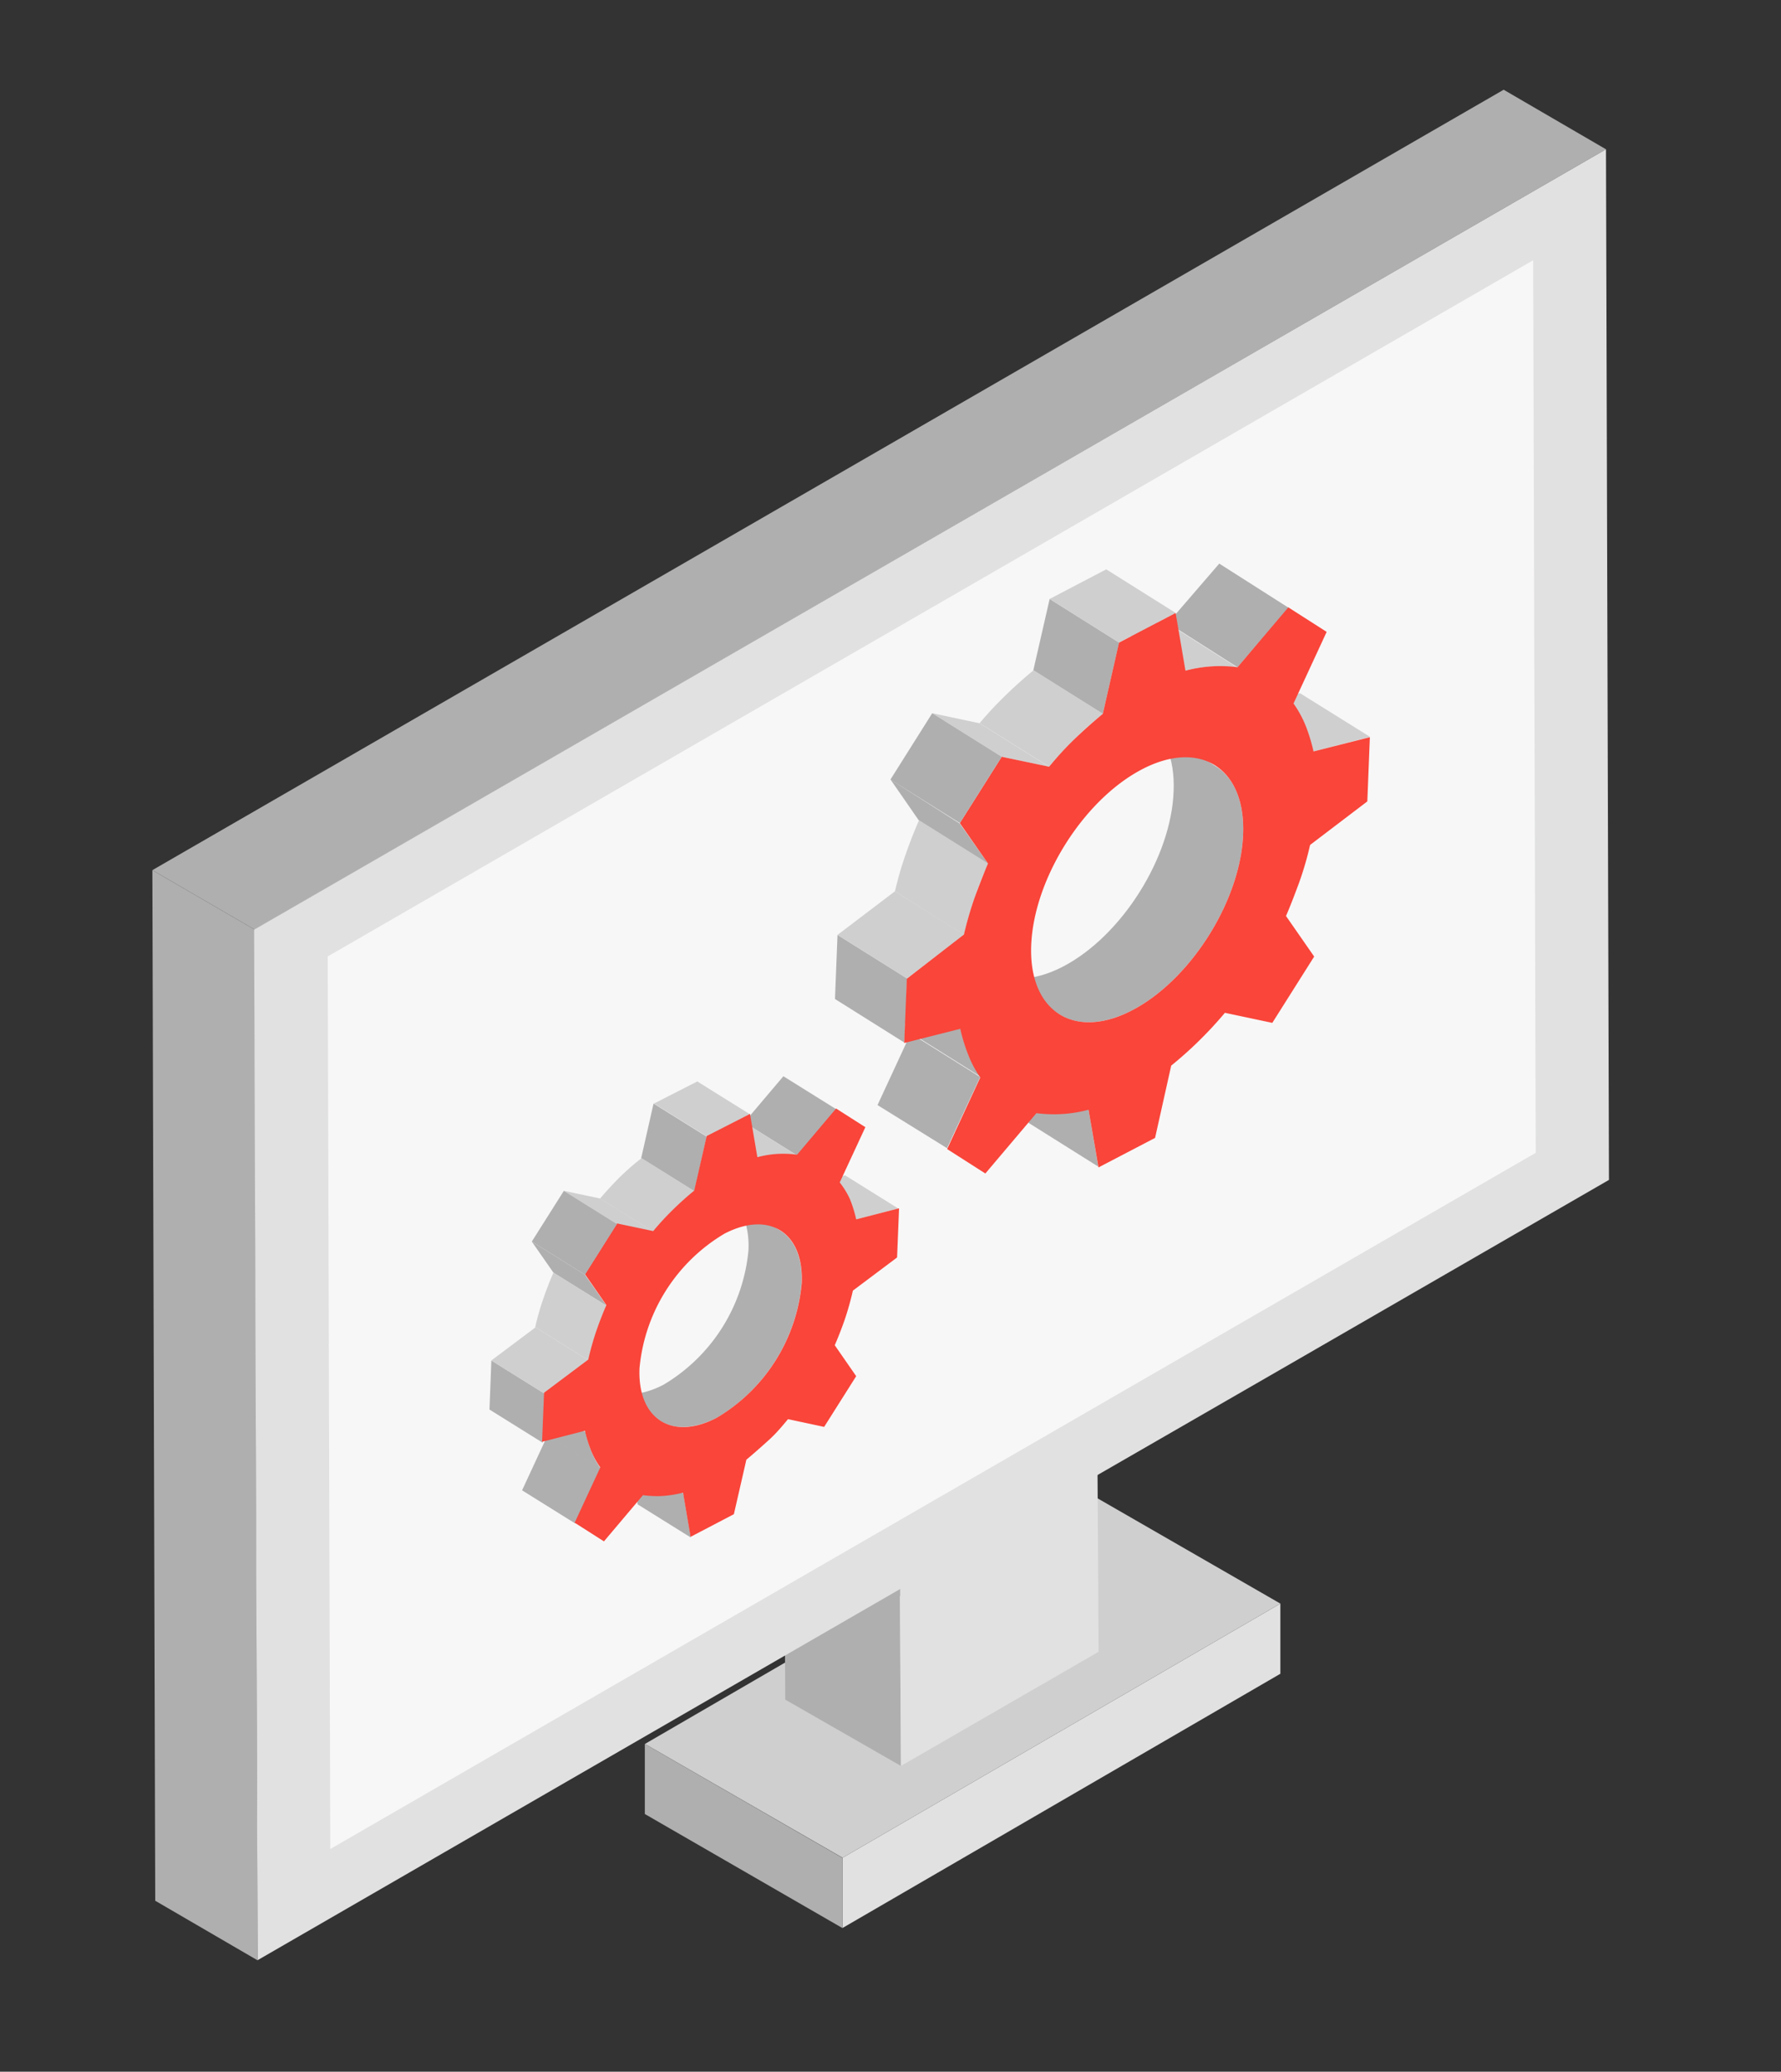 <?xml version="1.0" encoding="UTF-8"?> <svg xmlns="http://www.w3.org/2000/svg" id="Layer_1" data-name="Layer 1" viewBox="0 0 161.19 187.47"><rect x="0" y="0" width="161.19" height="187.47" fill="#333333" stroke="none"/><g id="Group_1986" data-name="Group 1986"><g id="Group_1693" data-name="Group 1693"><g id="Group_1712" data-name="Group 1712"><g id="Group_1711" data-name="Group 1711"><g id="Group_1708" data-name="Group 1708"><path id="Path_3637" data-name="Path 3637" d="M115.88,145.11v6.35l-39.62,23v-6.35Z" style="fill:#e1e1e1"></path></g><g id="Group_1709" data-name="Group 1709"><path id="Path_3638" data-name="Path 3638" d="M76.26,168.13v6.35L58.36,164.15v-6.34Z" style="fill:#afafaf"></path></g><g id="Group_1710" data-name="Group 1710"><path id="Path_3639" data-name="Path 3639" d="M115.88,145.11l-39.62,23L58.37,157.81l39.62-23Z" style="fill:#cfcfcf"></path></g></g></g><g id="Group_1717" data-name="Group 1717"><g id="Group_1716" data-name="Group 1716"><g id="Group_1713" data-name="Group 1713"><path id="Path_3640" data-name="Path 3640" d="M81.41,138.21l-10.47-6,.13,21.59,10.47,6Z" style="fill:#afafaf"></path></g><g id="Group_1714" data-name="Group 1714"><path id="Path_3641" data-name="Path 3641" d="M99.29,127.88l-10.46-6L70.94,132.2l10.47,6Z" style="fill:#c0d6fa"></path></g><g id="Group_1715" data-name="Group 1715"><path id="Path_3642" data-name="Path 3642" d="M81.41,138.21l.13,21.59,17.89-10.33-.13-21.59Z" style="fill:#e1e1e1"></path></g></g></g><g id="Group_1718" data-name="Group 1718"><path id="Path_3643" data-name="Path 3643" d="M23.31,177.39,14.05,172l-.26-93.26,9.26,5.38Z" style="fill:#afafaf"></path></g><g id="Group_1719" data-name="Group 1719"><path id="Path_3644" data-name="Path 3644" d="M23.05,84.12l-9.26-5.38L136.09,8.12l9.26,5.39Z" style="fill:#afafaf"></path></g><path id="Path_3645" data-name="Path 3645" d="M145.62,106.77l-28.53,16.47L98.42,134,23.31,177.38,23,84.12,145.35,13.51Z" style="fill:#e1e1e1"></path><path id="Path_3646" data-name="Path 3646" d="M29.66,86.55l109.1-63,.23,80.77-109.1,63Z" style="fill:#f8f7f7"></path></g><g id="Group_720" data-name="Group 720"><g id="gear-2"><g id="Group_719" data-name="Group 719"><path id="Path_1284" data-name="Path 1284" d="M72.55,116.13a15.84,15.84,0,0,1-7.68,12.17c-2,1-3.81,1.09-5.08.29l-4.81-3c1.27.8,3.07.76,5.08-.29a15.84,15.84,0,0,0,7.68-12.17c.1-2.31-.65-4-1.94-4.78l4.81,3C71.9,112.16,72.65,113.82,72.55,116.13Z" style="fill:#afafaf"></path><path id="Path_1285" data-name="Path 1285" d="M72.17,104.57l-4.81-3,3.54-4.18,4.81,3Z" style="fill:#afafaf"></path><path id="Path_1286" data-name="Path 1286" d="M53.55,131.41a7.43,7.43,0,0,0,.82,1.49l-4.81-3a7.64,7.64,0,0,1-.82-1.48,11.87,11.87,0,0,1-.57-1.84l4.81,3A11.43,11.43,0,0,0,53.55,131.41Z" style="fill:#afafaf"></path><path id="Path_1287" data-name="Path 1287" d="M62.84,107.8l-4.81-3,1.12-4.94,4.81,3Z" style="fill:#afafaf"></path><path id="Path_1288" data-name="Path 1288" d="M49.11,130.55l-4.81-3,.17-4.44,4.81,3Z" style="fill:#afafaf"></path><g id="Group_718" data-name="Group 718"><path id="Path_1289" data-name="Path 1289" d="M77.42,110.36l-4.81-3,3.88-1,4.81,3Z" style="fill:#cfcfcf"></path><path id="Path_1290" data-name="Path 1290" d="M62.52,139.13l-4.81-3-.68-4,4.81,3Z" style="fill:#afafaf"></path><path id="Path_1291" data-name="Path 1291" d="M52.06,137.86l-4.81-3,2.32-5,4.81,3Z" style="fill:#afafaf"></path><path id="Path_1292" data-name="Path 1292" d="M70.55,104.5a9,9,0,0,0-2,.31l-4.81-3a9.59,9.59,0,0,1,2-.31,9.76,9.76,0,0,1,1.62.07l4.81,3A8.79,8.79,0,0,0,70.55,104.5Z" style="fill:#cfcfcf"></path><path id="Path_1293" data-name="Path 1293" d="M60.88,109.54q-.91.9-1.77,1.92l-4.81-3q.86-1,1.77-1.92c.67-.65,1.35-1.25,2-1.74l4.81,3C62.23,108.29,61.55,108.88,60.88,109.54Z" style="fill:#cfcfcf"></path><path id="Path_1294" data-name="Path 1294" d="M54,120.47a23.73,23.73,0,0,0-.75,2.62l-4.81-3a23.73,23.73,0,0,1,.75-2.62c.28-.82.6-1.62.9-2.31l4.8,3C54.6,118.84,54.27,119.65,54,120.47Z" style="fill:#cfcfcf"></path><path id="Path_1295" data-name="Path 1295" d="M64,102.86l-4.81-3,3.92-2,4.81,3Z" style="fill:#cfcfcf"></path><path id="Path_1296" data-name="Path 1296" d="M49.28,126.11l-4.81-3,4-3,4.81,3Z" style="fill:#cfcfcf"></path><path id="Path_1297" data-name="Path 1297" d="M55.84,110.76l-4.81-3,3.27.69,4.81,3Z" style="fill:#cfcfcf"></path></g><path id="Path_1298" data-name="Path 1298" d="M54.89,118.15l-4.81-3-1.95-2.8,4.81,3Z" style="fill:#afafaf"></path><path id="Path_1299" data-name="Path 1299" d="M68.56,104.8l-.68-4-3.92,2-1.13,4.94c-.6.49-1.28,1.09-1.95,1.75s-1.2,1.24-1.76,1.91l-3.28-.69-2.9,4.59,1.94,2.8c-.3.69-.62,1.5-.9,2.31a26.09,26.09,0,0,0-.74,2.62l-4,3-.18,4.44,3.88-1a11.87,11.87,0,0,0,.57,1.84,7.64,7.64,0,0,0,.82,1.48l-2.32,5,2.65,1.69,3.53-4.18a9.84,9.84,0,0,0,1.63.08,10.2,10.2,0,0,0,2-.31l.68,4,3.92-2.05,1.13-4.93c.6-.5,1.28-1.1,2-1.75s1.2-1.24,1.77-1.92l3.27.7,2.9-4.59-1.94-2.8c.3-.69.62-1.5.9-2.31a26.27,26.27,0,0,0,.74-2.63l4-3,.18-4.45-3.88,1a11.87,11.87,0,0,0-.57-1.84A7.64,7.64,0,0,0,76,107l2.32-5-2.65-1.69-3.53,4.18a9,9,0,0,0-3.61.23Zm4,11.33a15.82,15.82,0,0,1-7.68,12.16c-4.06,2.12-7.2.12-7-4.49a15.84,15.84,0,0,1,7.68-12.16c4.06-2.12,7.21-.11,7,4.49Z" style="fill:#f9453a"></path><path id="Path_1300" data-name="Path 1300" d="M52.94,115.35l-4.81-3,2.9-4.59,4.81,3Z" style="fill:#afafaf"></path></g></g></g><g id="Group_720-2" data-name="Group 720-2"><g id="gear-2-2"><g id="Group_719-2" data-name="Group 719-2"><path id="Path_1284-2" data-name="Path 1284-2" d="M112.51,75.5c-.23,6-4.73,13.13-10,15.9-2.64,1.38-5,1.42-6.64.38l-6.29-3.94c1.66,1,4,1,6.64-.38,5.31-2.77,9.81-9.9,10-15.91.11-3-.87-5.19-2.55-6.25l6.29,4C111.65,70.3,112.63,72.47,112.51,75.5Z" style="fill:#afafaf"></path><path id="Path_1285-2" data-name="Path 1285-2" d="M112,60.38l-6.29-4L110.35,51l6.28,4Z" style="fill:#afafaf"></path><path id="Path_1286-2" data-name="Path 1286-2" d="M87.67,95.48a9.66,9.66,0,0,0,1.07,1.94l-6.29-3.94a9.73,9.73,0,0,1-1.07-2,15.48,15.48,0,0,1-.74-2.4l6.29,4A15.48,15.48,0,0,0,87.67,95.48Z" style="fill:#afafaf"></path><path id="Path_1287-2" data-name="Path 1287-2" d="M99.81,64.6l-6.29-3.94L95,54.2l6.29,3.95Z" style="fill:#afafaf"></path><path id="Path_1288-2" data-name="Path 1288-2" d="M81.86,94.35,75.57,90.4l.23-5.8,6.29,3.94Z" style="fill:#afafaf"></path><g id="Group_718-2" data-name="Group 718-2"><path id="Path_1289-2" data-name="Path 1289-2" d="M118.88,68,112.59,64l5.07-1.27L124,66.68Z" style="fill:#cfcfcf"></path><path id="Path_1290-2" data-name="Path 1290-2" d="M99.4,105.57l-6.29-3.95-.89-5.22,6.29,3.95Z" style="fill:#afafaf"></path><path id="Path_1291-2" data-name="Path 1291-2" d="M85.71,103.9,79.42,100l3-6.48,6.29,3.94Z" style="fill:#afafaf"></path><path id="Path_1292-2" data-name="Path 1292-2" d="M109.89,60.29a12,12,0,0,0-2.6.4L101,56.74a12.68,12.68,0,0,1,2.6-.4,12.5,12.5,0,0,1,2.12.09l6.29,4A12.5,12.5,0,0,0,109.89,60.29Z" style="fill:#cfcfcf"></path><path id="Path_1293-2" data-name="Path 1293-2" d="M97.25,66.88c-.8.79-1.57,1.62-2.3,2.5l-6.29-3.94A32.4,32.4,0,0,1,91,62.93c.87-.85,1.76-1.64,2.55-2.28l6.29,3.95C99,65.24,98.13,66,97.25,66.88Z" style="fill:#cfcfcf"></path><path id="Path_1294-2" data-name="Path 1294-2" d="M88.24,81.17a30.6,30.6,0,0,0-1,3.43L81,80.65a31.22,31.22,0,0,1,1-3.43c.37-1.06.79-2.12,1.18-3l6.29,3.94C89,79,88.61,80.1,88.24,81.17Z" style="fill:#cfcfcf"></path><path id="Path_1295-2" data-name="Path 1295-2" d="M101.27,58.14,95,54.2l5.12-2.68,6.29,3.95Z" style="fill:#cfcfcf"></path><path id="Path_1296-2" data-name="Path 1296-2" d="M82.09,88.54,75.8,84.6,81,80.65l6.28,3.95Z" style="fill:#cfcfcf"></path><path id="Path_1297-2" data-name="Path 1297-2" d="M90.66,68.48l-6.29-3.94,4.29.91,6.28,3.94Z" style="fill:#cfcfcf"></path></g><path id="Path_1298-2" data-name="Path 1298-2" d="M89.42,78.14,83.13,74.2l-2.54-3.67,6.28,4Z" style="fill:#afafaf"></path><path id="Path_1299-2" data-name="Path 1299-2" d="M107.29,60.69l-.89-5.22-5.12,2.68L99.81,64.6c-.79.65-1.68,1.43-2.56,2.28s-1.57,1.62-2.3,2.5l-4.29-.9-3.79,6,2.55,3.66c-.39.9-.81,2-1.18,3a31.86,31.86,0,0,0-1,3.43l-5.17,4-.23,5.81,5.07-1.28a15.16,15.16,0,0,0,.74,2.4,9.73,9.73,0,0,0,1.07,2l-3,6.48,3.46,2.21,4.62-5.46a12.58,12.58,0,0,0,2.12.09,12,12,0,0,0,2.6-.4l.9,5.22,5.12-2.67L106,96.43c.79-.64,1.68-1.42,2.55-2.28s1.57-1.62,2.31-2.5l4.29.91,3.79-6-2.55-3.67c.39-.9.81-2,1.18-3a29.12,29.12,0,0,0,1-3.43l5.18-3.94.23-5.81L118.88,68a15.48,15.48,0,0,0-.74-2.4,9.88,9.88,0,0,0-1.07-1.94l3-6.48-3.47-2.22L112,60.38a12.07,12.07,0,0,0-4.71.31Zm5.22,14.81c-.23,6-4.73,13.13-10,15.9s-9.42.15-9.18-5.87,4.73-13.13,10-15.9S112.75,69.48,112.51,75.5Z" style="fill:#f9453a"></path><path id="Path_1300-2" data-name="Path 1300-2" d="M86.87,74.48l-6.28-3.94,3.78-6,6.29,3.94Z" style="fill:#afafaf"></path></g></g></g></g></svg> 